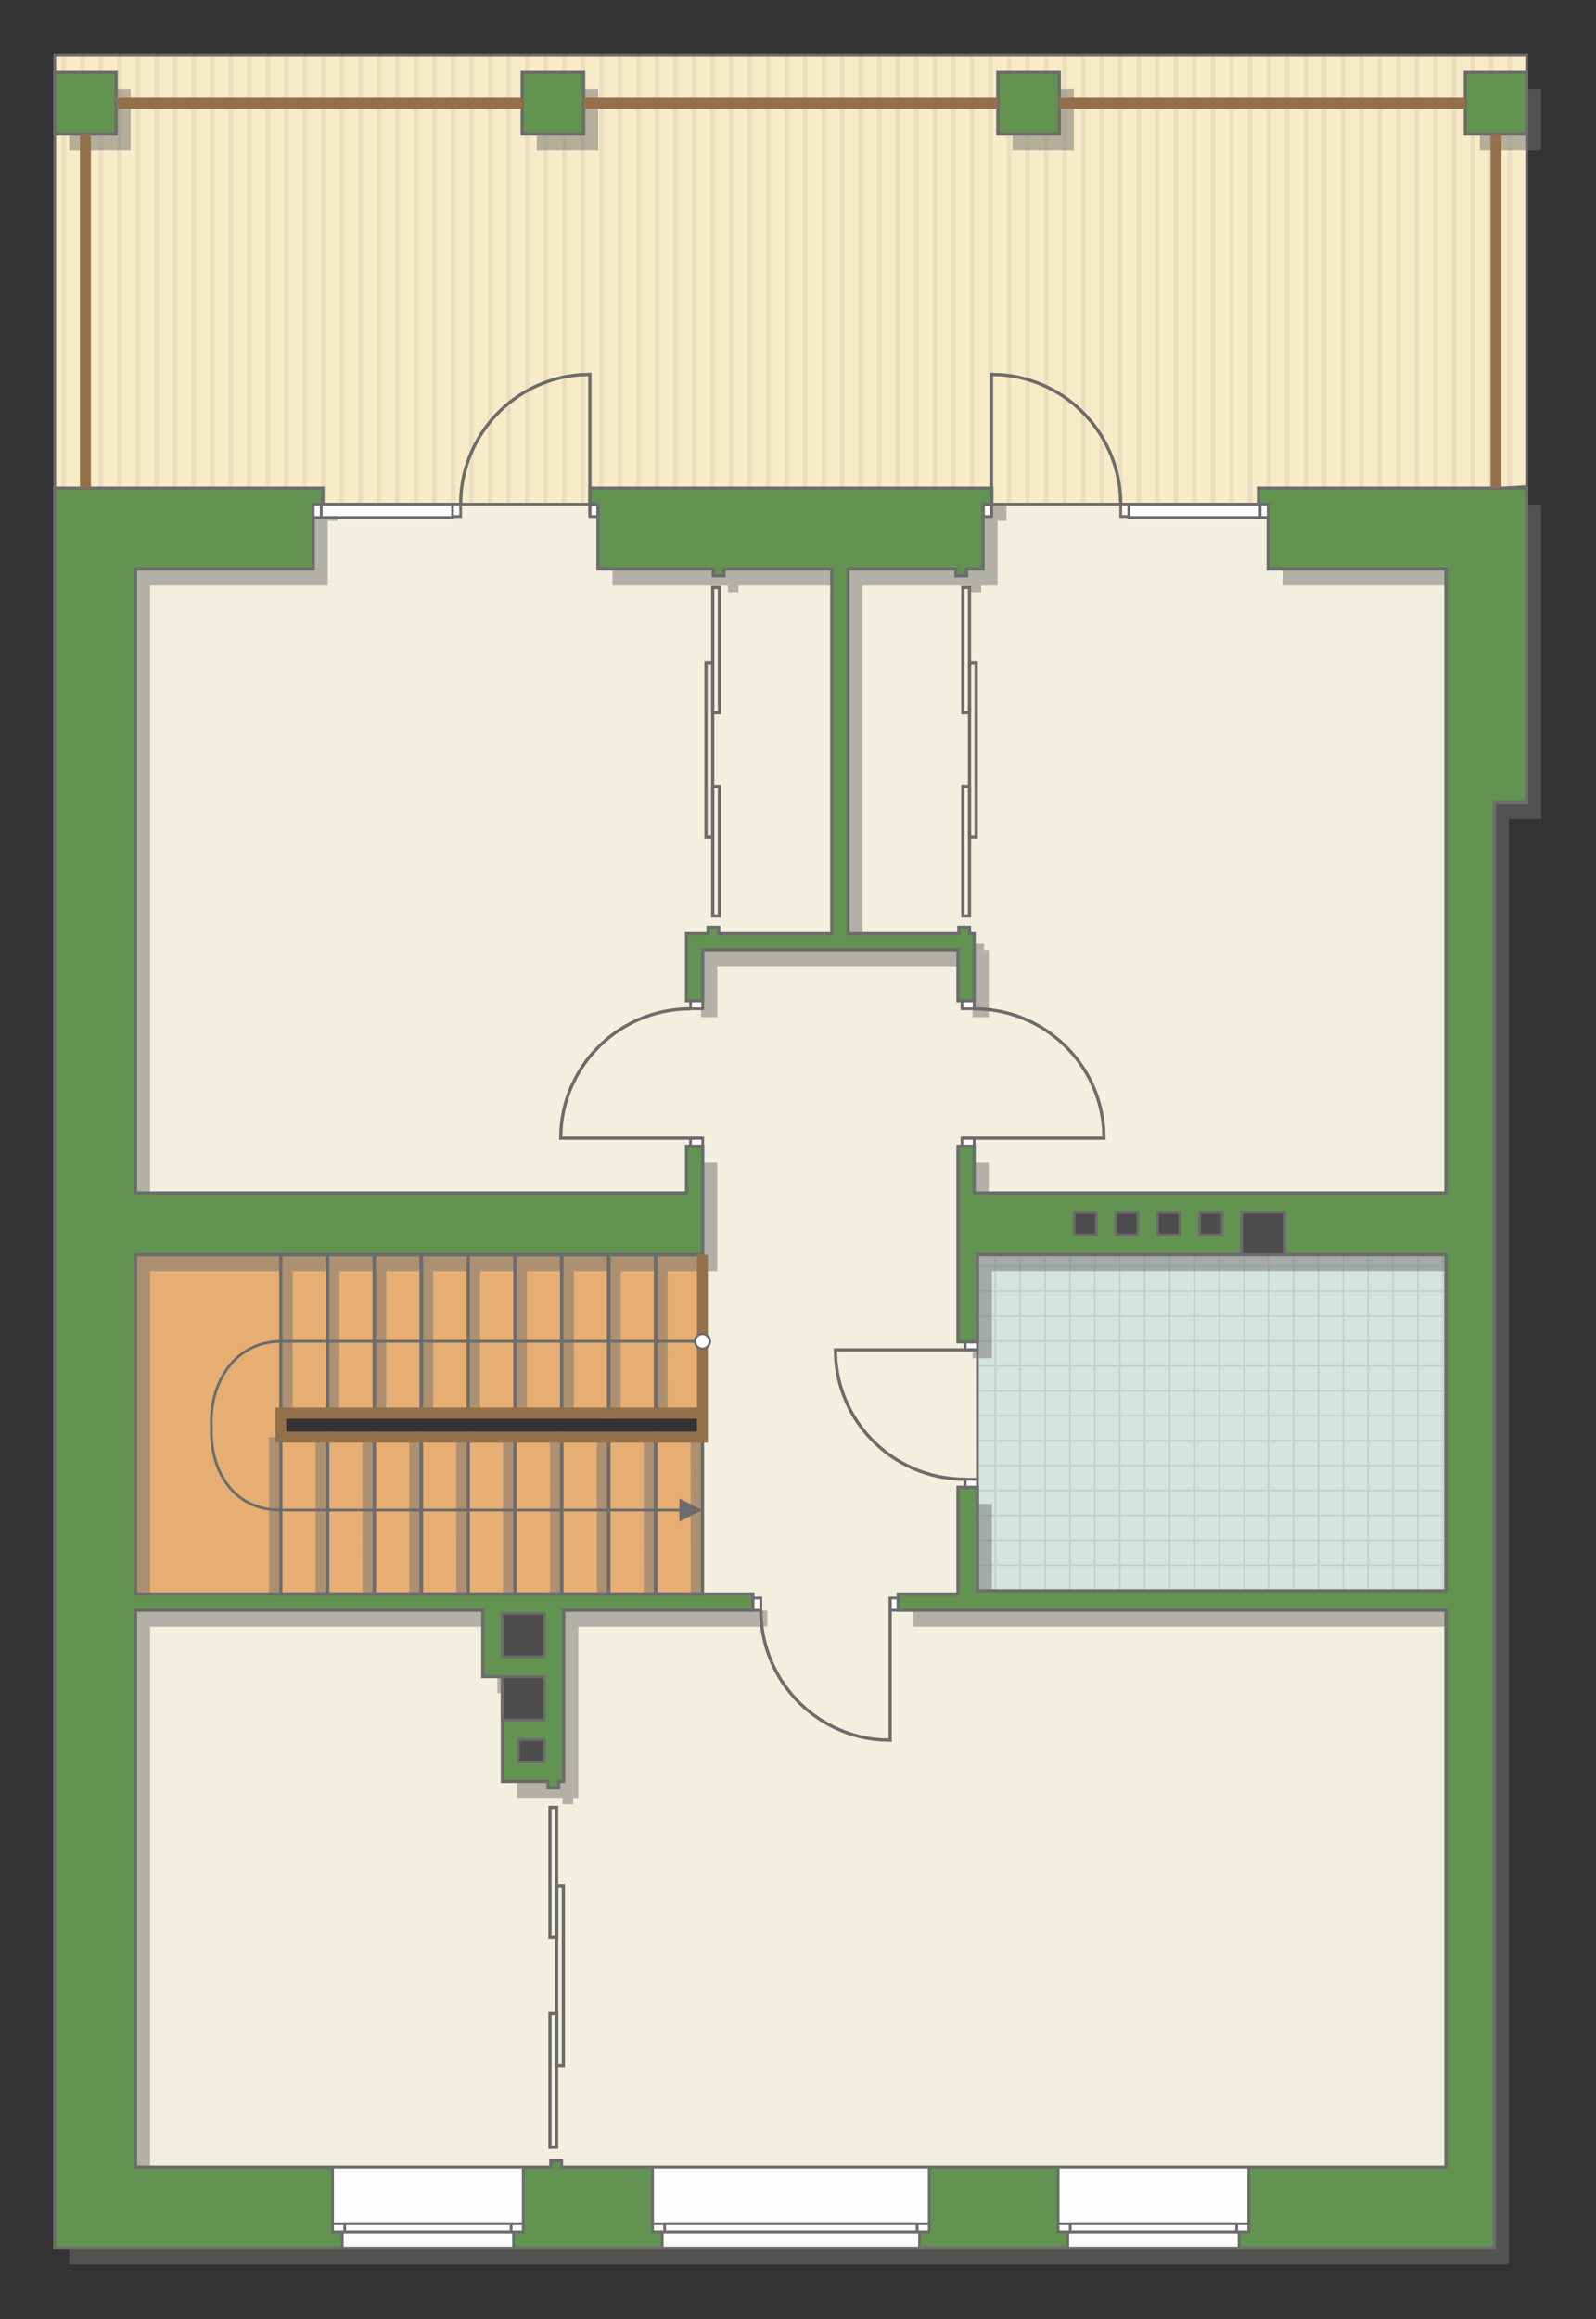 <?xml version="1.0" encoding="UTF-8"?>
<!DOCTYPE svg PUBLIC "-//W3C//DTD SVG 1.1//EN" "http://www.w3.org/Graphics/SVG/1.1/DTD/svg11.dtd">
<!-- Creator: CorelDRAW -->
<svg xmlns="http://www.w3.org/2000/svg" xml:space="preserve" width="98.73mm" height="143.372mm" version="1.1" style="shape-rendering:geometricPrecision; text-rendering:geometricPrecision; image-rendering:optimizeQuality; fill-rule:evenodd; clip-rule:evenodd"
viewBox="0 0 18140.6 26343.01"
 xmlns:xlink="http://www.w3.org/1999/xlink"
 xmlns:xodm="http://www.corel.com/coreldraw/odm/2003">
 <rect x="0" y="0" width="18140.6" height="26343.01" fill="#333333" stroke="none"/>
 <defs>
  <style type="text/css">
   <![CDATA[
    .str4 {stroke:#94704A;stroke-width:124.37;stroke-miterlimit:22.926}
    .str0 {stroke:#6C6C6C;stroke-width:31.03;stroke-miterlimit:22.926}
    .str2 {stroke:#6C6C6C;stroke-width:31.11;stroke-miterlimit:22.926}
    .str3 {stroke:#6C6C6C;stroke-width:36.75;stroke-miterlimit:22.926}
    .str1 {stroke:#BDD2C8;stroke-width:18.37;stroke-miterlimit:22.926}
    .fil3 {fill:none}
    .fil8 {fill:#FEFEFE}
    .fil4 {fill:#D6E4DE}
    .fil10 {fill:#4D4D4D}
    .fil9 {fill:#629351}
    .fil6 {fill:#E6AE73}
    .fil2 {fill:#EADEBC}
    .fil5 {fill:#F2EFDE}
    .fil1 {fill:#F8EBC7}
    .fil12 {fill:white}
    .fil0 {fill:white}
    .fil11 {fill:#6C6C6C;fill-rule:nonzero}
    .fil7 {fill:#727271;fill-opacity:0.502}
   ]]>
  </style>
    <clipPath id="id0">
     <path d="M622.25 622.25l16730.58 0 0 4902.38 -2938.54 203.45 -10854.6 0 -2937.44 -183.67 0 -4922.17z"/>
    </clipPath>
    <clipPath id="id1">
     <path d="M16434.52 18069.71l-5325.15 0 0 -3820.29 5325.15 0 0 3820.29z"/>
    </clipPath>
 </defs>
 <g id="пол">
  <g id="_1541216379712">
   <polygon class="fil0" points="622.25,622.25 17352.83,622.25 17352.83,5524.64 14414.29,5728.09 3559.69,5728.09 622.25,5544.42 "/>
   <g style="clip-path:url(#id0)">
    <g>
     <g>
      <rect class="fil1" transform="matrix(4.67283E-13 7.762 50.716 -4.65695E-11 -1828.71 -3335.05)" width="1715.02" height="423.7"/>
      <rect class="fil2" transform="matrix(4.67283E-13 7.762 0.124 -1.14149E-13 -1828.71 -3335.05)" width="1715.02" height="423.7"/>
      <rect class="fil2" transform="matrix(4.67283E-13 7.762 0.124 -1.14149E-13 10811.6 -3335.05)" width="1715.02" height="423.7"/>
      <rect class="fil2" transform="matrix(4.67283E-13 7.762 0.124 -1.14149E-13 1331.37 -3335.05)" width="1715.02" height="423.7"/>
      <rect class="fil2" transform="matrix(4.67283E-13 7.762 0.124 -1.14149E-13 13971.7 -3335.05)" width="1715.02" height="423.7"/>
      <rect class="fil2" transform="matrix(4.67283E-13 7.762 0.124 -1.14149E-13 4491.46 -3335.05)" width="1715.02" height="423.7"/>
      <rect class="fil2" transform="matrix(4.67283E-13 7.762 0.124 -1.14149E-13 17131.8 -3335.05)" width="1715.02" height="423.7"/>
      <rect class="fil2" transform="matrix(4.67283E-13 7.762 0.124 -1.14149E-13 7651.54 -3335.05)" width="1715.02" height="423.7"/>
      <rect class="fil2" transform="matrix(4.67283E-13 7.762 0.124 -1.14149E-13 -1196.7 -3335.05)" width="1715.02" height="423.7"/>
      <rect class="fil2" transform="matrix(4.67283E-13 7.762 0.124 -1.14149E-13 11443.6 -3335.05)" width="1715.02" height="423.7"/>
      <rect class="fil2" transform="matrix(4.67283E-13 7.762 0.124 -1.14149E-13 1963.39 -3335.05)" width="1715.02" height="423.7"/>
      <rect class="fil2" transform="matrix(4.67283E-13 7.762 0.124 -1.14149E-13 14603.7 -3335.05)" width="1715.02" height="423.7"/>
      <rect class="fil2" transform="matrix(4.67283E-13 7.762 0.124 -1.14149E-13 5123.47 -3335.05)" width="1715.02" height="423.7"/>
      <rect class="fil2" transform="matrix(4.67283E-13 7.762 0.124 -1.14149E-13 17763.8 -3335.05)" width="1715.02" height="423.7"/>
      <rect class="fil2" transform="matrix(4.67283E-13 7.762 0.124 -1.14149E-13 8283.56 -3335.05)" width="1715.02" height="423.7"/>
      <rect class="fil2" transform="matrix(4.67283E-13 7.762 0.124 -1.14149E-13 -564.679 -3335.05)" width="1715.02" height="423.7"/>
      <rect class="fil2" transform="matrix(4.67283E-13 7.762 0.124 -1.14149E-13 12075.7 -3335.05)" width="1715.02" height="423.7"/>
      <rect class="fil2" transform="matrix(4.67283E-13 7.762 0.124 -1.14149E-13 2595.41 -3335.05)" width="1715.02" height="423.7"/>
      <rect class="fil2" transform="matrix(4.67283E-13 7.762 0.124 -1.14149E-13 15235.7 -3335.05)" width="1715.02" height="423.7"/>
      <rect class="fil2" transform="matrix(4.67283E-13 7.762 0.124 -1.14149E-13 5755.49 -3335.05)" width="1715.02" height="423.7"/>
      <rect class="fil2" transform="matrix(4.67283E-13 7.762 0.124 -1.14149E-13 18395.8 -3335.05)" width="1715.02" height="423.7"/>
      <rect class="fil2" transform="matrix(4.67283E-13 7.762 0.124 -1.14149E-13 8915.58 -3335.05)" width="1715.02" height="423.7"/>
      <rect class="fil2" transform="matrix(4.67283E-13 7.762 0.124 -1.14149E-13 67.338 -3335.05)" width="1715.02" height="423.7"/>
      <rect class="fil2" transform="matrix(4.67283E-13 7.762 0.124 -1.14149E-13 12707.7 -3335.05)" width="1715.02" height="423.7"/>
      <rect class="fil2" transform="matrix(4.67283E-13 7.762 0.124 -1.14149E-13 3227.42 -3335.05)" width="1715.02" height="423.7"/>
      <rect class="fil2" transform="matrix(4.67283E-13 7.762 0.124 -1.14149E-13 15867.8 -3335.05)" width="1715.02" height="423.7"/>
      <rect class="fil2" transform="matrix(4.67283E-13 7.762 0.124 -1.14149E-13 6387.51 -3335.05)" width="1715.02" height="423.7"/>
      <rect class="fil2" transform="matrix(4.67283E-13 7.762 0.124 -1.14149E-13 19027.8 -3335.05)" width="1715.02" height="423.7"/>
      <rect class="fil2" transform="matrix(4.67283E-13 7.762 0.124 -1.14149E-13 9547.59 -3335.05)" width="1715.02" height="423.7"/>
      <rect class="fil2" transform="matrix(4.67283E-13 7.762 0.124 -1.14149E-13 699.355 -3335.05)" width="1715.02" height="423.7"/>
      <rect class="fil2" transform="matrix(4.67283E-13 7.762 0.124 -1.14149E-13 13339.7 -3335.05)" width="1715.02" height="423.7"/>
      <rect class="fil2" transform="matrix(4.67283E-13 7.762 0.124 -1.14149E-13 3859.44 -3335.05)" width="1715.02" height="423.7"/>
      <rect class="fil2" transform="matrix(4.67283E-13 7.762 0.124 -1.14149E-13 16499.8 -3335.05)" width="1715.02" height="423.7"/>
      <rect class="fil2" transform="matrix(4.67283E-13 7.762 0.124 -1.14149E-13 7019.53 -3335.05)" width="1715.02" height="423.7"/>
      <rect class="fil2" transform="matrix(4.67283E-13 7.762 0.124 -1.14149E-13 10179.6 -3335.05)" width="1715.02" height="423.7"/>
      <rect class="fil2" transform="matrix(4.67283E-13 7.762 0.124 -1.14149E-13 -1618.04 -3335.05)" width="1715.02" height="423.7"/>
      <rect class="fil2" transform="matrix(4.67283E-13 7.762 0.124 -1.14149E-13 11022.3 -3335.05)" width="1715.02" height="423.7"/>
      <rect class="fil2" transform="matrix(4.67283E-13 7.762 0.124 -1.14149E-13 1542.04 -3335.05)" width="1715.02" height="423.7"/>
      <rect class="fil2" transform="matrix(4.67283E-13 7.762 0.124 -1.14149E-13 14182.4 -3335.05)" width="1715.02" height="423.7"/>
      <rect class="fil2" transform="matrix(4.67283E-13 7.762 0.124 -1.14149E-13 4702.13 -3335.05)" width="1715.02" height="423.7"/>
      <rect class="fil2" transform="matrix(4.67283E-13 7.762 0.124 -1.14149E-13 17342.5 -3335.05)" width="1715.02" height="423.7"/>
      <rect class="fil2" transform="matrix(4.67283E-13 7.762 0.124 -1.14149E-13 7862.21 -3335.05)" width="1715.02" height="423.7"/>
      <rect class="fil2" transform="matrix(4.67283E-13 7.762 0.124 -1.14149E-13 -986.024 -3335.05)" width="1715.02" height="423.7"/>
      <rect class="fil2" transform="matrix(4.67283E-13 7.762 0.124 -1.14149E-13 11654.3 -3335.05)" width="1715.02" height="423.7"/>
      <rect class="fil2" transform="matrix(4.67283E-13 7.762 0.124 -1.14149E-13 2174.06 -3335.05)" width="1715.02" height="423.7"/>
      <rect class="fil2" transform="matrix(4.67283E-13 7.762 0.124 -1.14149E-13 14814.4 -3335.05)" width="1715.02" height="423.7"/>
      <rect class="fil2" transform="matrix(4.67283E-13 7.762 0.124 -1.14149E-13 5334.15 -3335.05)" width="1715.02" height="423.7"/>
      <rect class="fil2" transform="matrix(4.67283E-13 7.762 0.124 -1.14149E-13 17974.5 -3335.05)" width="1715.02" height="423.7"/>
      <rect class="fil2" transform="matrix(4.67283E-13 7.762 0.124 -1.14149E-13 8494.23 -3335.05)" width="1715.02" height="423.7"/>
      <rect class="fil2" transform="matrix(4.67283E-13 7.762 0.124 -1.14149E-13 -354.007 -3335.05)" width="1715.02" height="423.7"/>
      <rect class="fil2" transform="matrix(4.67283E-13 7.762 0.124 -1.14149E-13 12286.3 -3335.05)" width="1715.02" height="423.7"/>
      <rect class="fil2" transform="matrix(4.67283E-13 7.762 0.124 -1.14149E-13 2806.08 -3335.05)" width="1715.02" height="423.7"/>
      <rect class="fil2" transform="matrix(4.67283E-13 7.762 0.124 -1.14149E-13 15446.4 -3335.05)" width="1715.02" height="423.7"/>
      <rect class="fil2" transform="matrix(4.67283E-13 7.762 0.124 -1.14149E-13 5966.16 -3335.05)" width="1715.02" height="423.7"/>
      <rect class="fil2" transform="matrix(4.67283E-13 7.762 0.124 -1.14149E-13 18606.5 -3335.05)" width="1715.02" height="423.7"/>
      <rect class="fil2" transform="matrix(4.67283E-13 7.762 0.124 -1.14149E-13 9126.25 -3335.05)" width="1715.02" height="423.7"/>
      <rect class="fil2" transform="matrix(4.67283E-13 7.762 0.124 -1.14149E-13 278.01 -3335.05)" width="1715.02" height="423.7"/>
      <rect class="fil2" transform="matrix(4.67283E-13 7.762 0.124 -1.14149E-13 12918.4 -3335.05)" width="1715.02" height="423.7"/>
      <rect class="fil2" transform="matrix(4.67283E-13 7.762 0.124 -1.14149E-13 3438.1 -3335.05)" width="1715.02" height="423.7"/>
      <rect class="fil2" transform="matrix(4.67283E-13 7.762 0.124 -1.14149E-13 16078.4 -3335.05)" width="1715.02" height="423.7"/>
      <rect class="fil2" transform="matrix(4.67283E-13 7.762 0.124 -1.14149E-13 6598.18 -3335.05)" width="1715.02" height="423.7"/>
      <rect class="fil2" transform="matrix(4.67283E-13 7.762 0.124 -1.14149E-13 19238.5 -3335.05)" width="1715.02" height="423.7"/>
      <rect class="fil2" transform="matrix(4.67283E-13 7.762 0.124 -1.14149E-13 9758.27 -3335.05)" width="1715.02" height="423.7"/>
      <rect class="fil2" transform="matrix(4.67283E-13 7.762 0.124 -1.14149E-13 910.027 -3335.05)" width="1715.02" height="423.7"/>
      <rect class="fil2" transform="matrix(4.67283E-13 7.762 0.124 -1.14149E-13 13550.4 -3335.05)" width="1715.02" height="423.7"/>
      <rect class="fil2" transform="matrix(4.67283E-13 7.762 0.124 -1.14149E-13 4070.11 -3335.05)" width="1715.02" height="423.7"/>
      <rect class="fil2" transform="matrix(4.67283E-13 7.762 0.124 -1.14149E-13 16710.5 -3335.05)" width="1715.02" height="423.7"/>
      <rect class="fil2" transform="matrix(4.67283E-13 7.762 0.124 -1.14149E-13 7230.2 -3335.05)" width="1715.02" height="423.7"/>
      <rect class="fil2" transform="matrix(4.67283E-13 7.762 0.124 -1.14149E-13 10390.3 -3335.05)" width="1715.02" height="423.7"/>
      <rect class="fil2" transform="matrix(4.67283E-13 7.762 0.124 -1.14149E-13 -1407.37 -3335.05)" width="1715.02" height="423.7"/>
      <rect class="fil2" transform="matrix(4.67283E-13 7.762 0.124 -1.14149E-13 11233 -3335.05)" width="1715.02" height="423.7"/>
      <rect class="fil2" transform="matrix(4.67283E-13 7.762 0.124 -1.14149E-13 1752.72 -3335.05)" width="1715.02" height="423.7"/>
      <rect class="fil2" transform="matrix(4.67283E-13 7.762 0.124 -1.14149E-13 14393.1 -3335.05)" width="1715.02" height="423.7"/>
      <rect class="fil2" transform="matrix(4.67283E-13 7.762 0.124 -1.14149E-13 4912.8 -3335.05)" width="1715.02" height="423.7"/>
      <rect class="fil2" transform="matrix(4.67283E-13 7.762 0.124 -1.14149E-13 17553.1 -3335.05)" width="1715.02" height="423.7"/>
      <rect class="fil2" transform="matrix(4.67283E-13 7.762 0.124 -1.14149E-13 8072.89 -3335.05)" width="1715.02" height="423.7"/>
      <rect class="fil2" transform="matrix(4.67283E-13 7.762 0.124 -1.14149E-13 -775.351 -3335.05)" width="1715.02" height="423.7"/>
      <rect class="fil2" transform="matrix(4.67283E-13 7.762 0.124 -1.14149E-13 11865 -3335.05)" width="1715.02" height="423.7"/>
      <rect class="fil2" transform="matrix(4.67283E-13 7.762 0.124 -1.14149E-13 2384.73 -3335.05)" width="1715.02" height="423.7"/>
      <rect class="fil2" transform="matrix(4.67283E-13 7.762 0.124 -1.14149E-13 15025.1 -3335.05)" width="1715.02" height="423.7"/>
      <rect class="fil2" transform="matrix(4.67283E-13 7.762 0.124 -1.14149E-13 5544.82 -3335.05)" width="1715.02" height="423.7"/>
      <rect class="fil2" transform="matrix(4.67283E-13 7.762 0.124 -1.14149E-13 18185.2 -3335.05)" width="1715.02" height="423.7"/>
      <rect class="fil2" transform="matrix(4.67283E-13 7.762 0.124 -1.14149E-13 8704.9 -3335.05)" width="1715.02" height="423.7"/>
      <rect class="fil2" transform="matrix(4.67283E-13 7.762 0.124 -1.14149E-13 -143.334 -3335.05)" width="1715.02" height="423.7"/>
      <rect class="fil2" transform="matrix(4.67283E-13 7.762 0.124 -1.14149E-13 12497 -3335.05)" width="1715.02" height="423.7"/>
      <rect class="fil2" transform="matrix(4.67283E-13 7.762 0.124 -1.14149E-13 3016.75 -3335.05)" width="1715.02" height="423.7"/>
      <rect class="fil2" transform="matrix(4.67283E-13 7.762 0.124 -1.14149E-13 15657.1 -3335.05)" width="1715.02" height="423.7"/>
      <rect class="fil2" transform="matrix(4.67283E-13 7.762 0.124 -1.14149E-13 6176.84 -3335.05)" width="1715.02" height="423.7"/>
      <rect class="fil2" transform="matrix(4.67283E-13 7.762 0.124 -1.14149E-13 18817.2 -3335.05)" width="1715.02" height="423.7"/>
      <rect class="fil2" transform="matrix(4.67283E-13 7.762 0.124 -1.14149E-13 9336.92 -3335.05)" width="1715.02" height="423.7"/>
      <rect class="fil2" transform="matrix(4.67283E-13 7.762 0.124 -1.14149E-13 488.683 -3335.05)" width="1715.02" height="423.7"/>
      <rect class="fil2" transform="matrix(4.67283E-13 7.762 0.124 -1.14149E-13 13129 -3335.05)" width="1715.02" height="423.7"/>
      <rect class="fil2" transform="matrix(4.67283E-13 7.762 0.124 -1.14149E-13 3648.77 -3335.05)" width="1715.02" height="423.7"/>
      <rect class="fil2" transform="matrix(4.67283E-13 7.762 0.124 -1.14149E-13 16289.1 -3335.05)" width="1715.02" height="423.7"/>
      <rect class="fil2" transform="matrix(4.67283E-13 7.762 0.124 -1.14149E-13 6808.85 -3335.05)" width="1715.02" height="423.7"/>
      <rect class="fil2" transform="matrix(4.67283E-13 7.762 0.124 -1.14149E-13 19449.2 -3335.05)" width="1715.02" height="423.7"/>
      <rect class="fil2" transform="matrix(4.67283E-13 7.762 0.124 -1.14149E-13 9968.94 -3335.05)" width="1715.02" height="423.7"/>
      <rect class="fil2" transform="matrix(4.67283E-13 7.762 0.124 -1.14149E-13 1120.7 -3335.05)" width="1715.02" height="423.7"/>
      <rect class="fil2" transform="matrix(4.67283E-13 7.762 0.124 -1.14149E-13 13761 -3335.05)" width="1715.02" height="423.7"/>
      <rect class="fil2" transform="matrix(4.67283E-13 7.762 0.124 -1.14149E-13 4280.79 -3335.05)" width="1715.02" height="423.7"/>
      <rect class="fil2" transform="matrix(4.67283E-13 7.762 0.124 -1.14149E-13 16921.1 -3335.05)" width="1715.02" height="423.7"/>
      <rect class="fil2" transform="matrix(4.67283E-13 7.762 0.124 -1.14149E-13 7440.87 -3335.05)" width="1715.02" height="423.7"/>
      <rect class="fil2" transform="matrix(4.67283E-13 7.762 0.124 -1.14149E-13 10601 -3335.05)" width="1715.02" height="423.7"/>
     </g>
    </g>
   </g>
   <polygon class="fil3 str0" points="622.25,622.25 17352.83,622.25 17352.83,5524.64 14414.29,5728.09 3559.69,5728.09 622.25,5544.42 "/>
   <polygon class="fil4" points="16434.52,18069.71 11109.37,18069.71 11109.37,14249.42 16434.52,14249.42 "/>
   <g style="clip-path:url(#id1)">
    <g>
     <path id="_1" class="fil3 str1" d="M16398.99 19469.16l0 -11364.7m-282.92 11364.7l0 -11364.7m-282.92 11364.7l0 -11364.7m-282.92 11364.7l0 -11364.7m-282.92 11364.7l0 -11364.7m-282.92 11364.7l0 -11364.7m-282.92 11364.7l0 -11364.7m-282.92 11364.7l0 -11364.7m4243.68 11364.84l0 -11364.7m-282.92 11364.7l0 -11364.7m-282.92 11364.7l0 -11364.7m-282.92 11364.7l0 -11364.7m-282.92 11364.7l0 -11364.7m-282.92 11364.7l0 -11364.7m-282.92 11364.7l0 -11364.7m-282.92 11364.7l0 -11364.7m4243.83 11364.55l0 -11364.7m-282.92 11364.7l0 -11364.7m-282.92 11364.7l0 -11364.7m-282.92 11364.7l0 -11364.7m-282.92 11364.7l0 -11364.7m-282.92 11364.7l0 -11364.7m-282.92 11364.7l0 -11364.7m-282.92 11364.7l0 -11364.7m4243.68 11364.84l0 -11364.7m-282.92 11364.7l0 -11364.7m-282.92 11364.7l0 -11364.7m-282.92 11364.7l0 -11364.7m-282.92 11364.7l0 -11364.7m-282.92 11364.7l0 -11364.7m-282.92 11364.7l0 -11364.7m-282.92 11364.7l0 -11364.7"/>
     <path class="fil3 str1" d="M25780.07 15798.03l-18585.1 0m18585.1 282.92l-18585.1 0m18585.1 282.92l-18585.1 0m18585.1 282.92l-18585.1 0m18585.1 282.92l-18585.1 0m18585.1 282.92l-18585.1 0m18585.1 282.92l-18585.1 0m18585.1 282.92l-18585.1 0m18585.34 -4243.68l-18585.1 0m18585.1 282.92l-18585.1 0m18585.1 282.92l-18585.1 0m18585.1 282.92l-18585.1 0m18585.1 282.92l-18585.1 0m18585.1 282.92l-18585.1 0m18585.1 282.92l-18585.1 0m18585.1 282.92l-18585.1 0m18584.86 -4243.83l-18585.1 0m18585.1 282.92l-18585.1 0m18585.1 282.92l-18585.1 0m18585.1 282.92l-18585.1 0m18585.1 282.92l-18585.1 0m18585.1 282.92l-18585.1 0m18585.1 282.92l-18585.1 0m18585.1 282.92l-18585.1 0m18585.34 -4243.68l-18585.1 0m18585.1 282.92l-18585.1 0m18585.1 282.92l-18585.1 0m18585.1 282.92l-18585.1 0m18585.1 282.92l-18585.1 0m18585.1 282.92l-18585.1 0m18585.1 282.92l-18585.1 0m18585.1 282.92l-18585.1 0"/>
     <path class="fil3 str1" d="M25169.27 19469.31l0 -11364.7m-282.92 11364.7l0 -11364.7m-282.92 11364.7l0 -11364.7m-282.92 11364.7l0 -11364.7m-282.92 11364.7l0 -11364.7m-282.92 11364.7l0 -11364.7m-282.92 11364.7l0 -11364.7m-282.92 11364.7l0 -11364.7m2263.23 11364.84l0 -11364.7"/>
     <path class="fil3 str1" d="M7352.25 19589.69l0 -11364.7m-282.92 11364.7l0 -11364.7m-282.92 11364.7l0 -11364.7m-282.92 11364.7l0 -11364.7m-282.92 11364.7l0 -11364.7m-282.92 11364.7l0 -11364.7m-282.92 11364.7l0 -11364.7m-282.92 11364.7l0 -11364.7m4243.68 11364.84l0 -11364.7m-282.92 11364.7l0 -11364.7m-282.92 11364.7l0 -11364.7m-282.92 11364.7l0 -11364.7m-282.92 11364.7l0 -11364.7m-282.92 11364.7l0 -11364.7m-282.92 11364.7l0 -11364.7m-282.92 11364.7l0 -11364.7m4243.83 11364.55l0 -11364.7m-282.92 11364.7l0 -11364.7m-282.92 11364.7l0 -11364.7m-282.92 11364.7l0 -11364.7m-282.92 11364.7l0 -11364.7m-282.92 11364.7l0 -11364.7m-282.92 11364.7l0 -11364.7m-282.92 11364.7l0 -11364.7m4243.68 11364.84l0 -11364.7m-282.92 11364.7l0 -11364.7m-282.92 11364.7l0 -11364.7m-282.92 11364.7l0 -11364.7m-282.92 11364.7l0 -11364.7m-282.92 11364.7l0 -11364.7m-282.92 11364.7l0 -11364.7m-282.92 11364.7l0 -11364.7"/>
    </g>
   </g>
   <polygon class="fil3" points="16434.52,18069.71 11109.37,18069.71 11109.37,14249.42 16434.52,14249.42 "/>
   <polygon class="fil5 str2" points="1173.1,6095.39 1173.1,13880.66 7987.28,13880.66 7987.28,18204.59 1173.1,18204.59 1173.1,25009.93 16711.79,25009.93 16711.79,18245.09 11109.37,18245.09 11109.37,14019.05 16711.79,14019.05 16711.79,6095.39 14414.29,5728.09 1389.18,5728.09 "/>
   <polygon class="fil6 str2" points="7987.28,14249.42 7986.91,16049.68 3192.03,16049.68 3192.03,16324.13 7983.6,16324.13 7983.6,18106.46 1540.4,18106.46 1540.4,14249.42 "/>
  </g>
 </g>
 <g id="тень">
  <g id="_1541216389552">
   <path class="fil7" d="M6872.11 5731.97l0 183.65 90.03 0 0 734.61 1310.98 0 0 76.99 120.9 0 0 -76.99 1226.28 0 0 4141.52 -1285.26 0 0 -72.58 -120.9 0 0 72.58 -245.48 0 0 762.15 183.74 0 0 -578.41 2902.16 0 0 578.41 183.56 0 0 -762.15 -52.92 0 0 -72.58 -120.9 0 0 72.58 -1260.27 0 0 -4141.52 1227.38 0 0 76.99 120.9 0 0 -76.99 186.68 0 0 -734.61 100.32 0 0 -183.65 -4567.21 0zm-3036.68 0l-3047.68 0 0 19988.79 16363.31 0 0 -16418.04 367.29 0 0 -3570.75 -3048.8 0 0 183.65 110.24 0 0 734.61 2020.23 0 0 7088.9 -5361.9 0 0 -532.29 -183.56 0 0 2221.41 220.3 0 0 -991.27 5325.15 0 0 3820.29 -5325.15 0 0 -1176.12 -220.3 0 0 1212.86 -679.65 0 0 183.74 6225.11 0 0 6324.69 -10052.21 0 0 -72.58 -120.9 0 0 72.58 -4721.02 0 0 -6324.69 3947.66 0 0 753.33 222.69 0 0 1190.45 517.78 0 0 72.76 120.9 0 0 -72.76 57.88 0 0 -1943.78 2149.2 0 0 -183.74 -7016.1 0 0 -3857.04 6446.88 0 0 -1230.13 -184.11 0 0 532.29 -6262.77 0 0 -7088.9 2019.29 0 0 -734.61 110.24 0 0 -183.65z"/>
   <polygon class="fil7" points="1485.59,1011.83 1485.59,1709.71 787.75,1709.71 787.75,1011.83 "/>
   <polygon class="fil7" points="6798.79,1011.83 6798.79,1709.71 6100.95,1709.71 6100.95,1011.83 "/>
   <polygon class="fil7" points="12205.32,1011.83 12205.32,1709.71 11507.48,1709.71 11507.48,1011.83 "/>
   <polygon class="fil7" points="17518.35,1011.83 17518.35,1709.71 16820.5,1709.71 16820.5,1011.83 "/>
  </g>
  <g id="_1541216390272">
   <polygon class="fil7" points="7454.65,16049.68 7453.57,14436.97 7588.18,14436.97 7588.03,16049.68 "/>
   <polygon class="fil7" points="6922.1,16049.68 6921.02,14436.97 7055.63,14436.97 7055.48,16049.68 "/>
   <polygon class="fil7" points="6388.8,16049.68 6387.71,14436.97 6522.32,14436.97 6522.18,16049.68 "/>
   <polygon class="fil7" points="5856.25,16049.68 5855.16,14436.97 5989.77,14436.97 5989.63,16049.68 "/>
   <polygon class="fil7" points="5322.8,16049.68 5321.71,14436.97 5456.32,14436.97 5456.17,16049.68 "/>
   <polygon class="fil7" points="4790.25,16049.68 4789.16,14436.97 4923.77,14436.97 4923.62,16049.68 "/>
   <polygon class="fil7" points="4256.95,16049.68 4255.86,14436.97 4390.47,14436.97 4390.32,16049.68 "/>
   <polygon class="fil7" points="3724.4,16049.68 3723.31,14436.97 3857.92,14436.97 3857.77,16049.68 "/>
   <polygon class="fil7" points="3193.11,16049.68 3192.03,14436.97 3326.64,14436.97 3326.49,16049.68 "/>
   <polygon class="fil7" points="7850.08,18106.28 7848.99,16324.13 7983.6,16324.13 7983.45,18106.28 "/>
   <polygon class="fil7" points="7317.53,18106.28 7316.44,16324.13 7451.05,16324.13 7450.9,18106.28 "/>
   <polygon class="fil7" points="6784.22,18106.28 6783.14,16324.13 6917.75,16324.13 6917.6,18106.28 "/>
   <polygon class="fil7" points="6251.67,18106.28 6250.59,16324.13 6385.2,16324.13 6385.05,18106.28 "/>
   <polygon class="fil7" points="5718.22,18106.28 5717.14,16324.13 5851.75,16324.13 5851.6,18106.28 "/>
   <polygon class="fil7" points="5185.67,18106.28 5184.59,16324.13 5319.2,16324.13 5319.05,18106.28 "/>
   <polygon class="fil7" points="4652.37,18106.28 4651.29,16324.13 4785.89,16324.13 4785.75,18106.28 "/>
   <polygon class="fil7" points="4119.82,18106.28 4118.74,16324.13 4253.34,16324.13 4253.2,18106.28 "/>
   <polygon class="fil7" points="3588.54,18106.28 3587.45,16324.13 3722.06,16324.13 3721.91,18106.28 "/>
   <polygon class="fil7" points="3058.51,18106.28 3057.42,16324.13 3192.03,16324.13 3191.88,18106.28 "/>
  </g>
 </g>
 <g id="двери">
  <g id="_1541216394640">
   <g>
    <polygon class="fil8 str0" points="6704.78,5728.07 6704.78,5866.46 6796.64,5866.46 6796.64,5728.07 "/>
    <polyline class="fil3 str3" points="6704.78,5866.46 6704.78,4252.63 6591.7,4256.93 6524.6,4263.6 6464.43,4272.27 6425.36,4279.27 6371.95,4290.62 6320.93,4303.49 6288.27,4312.75 6241.84,4327.35 6190.01,4345.73 6134.52,4367.89 6073.39,4395.45 6020.75,4421.96 5964.31,4453.45 5928.18,4475.36 5885.61,4503.06 5825.34,4546.04 5781.01,4580.71 5739.48,4615.77 5687.83,4663.21 5636.4,4715.28 5576.14,4783.43 5528.26,4844.23 5496.17,4888.97 5454.48,4952.86 5429.48,4995.01 5393.12,5062.7 5361.27,5130.09 5332.81,5199.18 5307.55,5270.73 5284.64,5348.63 5268.63,5415.51 5256.19,5480.47 5245.37,5556.92 5238.54,5633.89 5235.6,5728.07 "/>
    <polygon class="fil8 str0" points="5235.6,5866.46 5143.73,5866.46 5143.73,5728.07 5235.6,5728.07 "/>
   </g>
   <g>
    <polygon class="fil8 str0" points="11269.21,5728.07 11269.21,5866.46 11177.34,5866.46 11177.34,5728.07 "/>
    <polyline class="fil3 str3" points="11269.21,5866.46 11269.21,4252.63 11382.28,4256.93 11449.38,4263.6 11509.56,4272.27 11548.62,4279.27 11602.03,4290.62 11653.06,4303.49 11685.71,4312.75 11732.14,4327.35 11783.97,4345.73 11839.46,4367.89 11900.59,4395.45 11953.23,4421.96 12009.68,4453.45 12045.8,4475.36 12088.37,4503.06 12148.64,4546.04 12192.98,4580.71 12234.5,4615.77 12286.15,4663.21 12337.58,4715.28 12397.85,4783.43 12445.73,4844.23 12477.81,4888.97 12519.5,4952.86 12544.51,4995.01 12580.87,5062.7 12612.71,5130.09 12641.17,5199.18 12666.44,5270.73 12689.35,5348.63 12705.35,5415.51 12717.79,5480.47 12728.61,5556.92 12735.45,5633.89 12738.39,5728.07 "/>
    <polygon class="fil8 str0" points="12738.39,5866.46 12830.26,5866.46 12830.26,5728.07 12738.39,5728.07 "/>
   </g>
   <g>
    <polygon class="fil8 str0" points="7848.88,12927.42 7987.28,12927.42 7987.28,13019.29 7848.88,13019.29 "/>
    <polyline class="fil3 str3" points="7987.28,12927.42 6373.44,12927.42 6377.74,12814.35 6384.41,12747.24 6393.08,12687.07 6400.08,12648.01 6411.44,12594.59 6424.3,12543.57 6433.56,12510.92 6448.16,12464.49 6466.54,12412.65 6488.7,12357.17 6516.26,12296.04 6542.77,12243.39 6574.27,12186.95 6596.17,12150.83 6623.87,12108.25 6666.85,12047.99 6701.52,12003.65 6736.58,11962.13 6784.02,11910.48 6836.09,11859.05 6904.24,11798.78 6965.04,11750.9 7009.78,11718.82 7073.67,11677.13 7115.82,11652.12 7183.51,11615.76 7250.9,11583.92 7319.99,11555.46 7391.54,11530.19 7469.44,11507.28 7536.32,11491.28 7601.28,11478.84 7677.73,11468.01 7754.7,11461.18 7848.88,11458.24 "/>
    <polygon class="fil8 str0" points="7987.28,11458.24 7987.28,11366.37 7848.88,11366.37 7848.88,11458.24 "/>
   </g>
   <g>
    <polygon class="fil8 str0" points="11072.63,12927.42 10934.23,12927.42 10934.23,13019.29 11072.63,13019.29 "/>
    <polyline class="fil3 str3" points="10934.23,12927.42 12548.07,12927.42 12543.77,12814.35 12537.1,12747.24 12528.43,12687.07 12521.43,12648.01 12510.07,12594.59 12497.21,12543.57 12487.95,12510.92 12473.34,12464.49 12454.97,12412.65 12432.81,12357.17 12405.25,12296.04 12378.74,12243.39 12347.24,12186.95 12325.34,12150.83 12297.63,12108.25 12254.66,12047.99 12219.99,12003.65 12184.93,11962.13 12137.49,11910.48 12085.41,11859.05 12017.27,11798.78 11956.47,11750.9 11911.73,11718.82 11847.84,11677.13 11805.69,11652.12 11738,11615.76 11670.6,11583.92 11601.52,11555.46 11529.97,11530.19 11452.07,11507.28 11385.18,11491.28 11320.23,11478.84 11243.78,11468.01 11166.81,11461.18 11072.63,11458.24 "/>
    <polygon class="fil8 str0" points="10934.23,11458.24 10934.23,11366.37 11072.63,11366.37 11072.63,11458.24 "/>
   </g>
   <g>
    <polygon class="fil8 str0" points="10970.98,15332.55 11109.37,15332.55 11109.37,15240.68 10970.98,15240.68 "/>
    <polyline class="fil3 str3" points="11109.37,15332.55 9495.54,15332.55 9499.84,15445.62 9506.51,15512.72 9515.18,15572.9 9522.18,15611.96 9533.53,15665.37 9546.4,15716.4 9555.66,15749.05 9570.26,15795.48 9588.64,15847.31 9610.8,15902.8 9638.36,15963.93 9664.87,16016.57 9696.36,16073.02 9718.26,16109.14 9745.97,16151.71 9788.95,16211.98 9823.62,16256.31 9858.68,16297.84 9906.12,16349.49 9958.19,16400.92 10026.34,16461.18 10087.14,16509.07 10131.88,16541.15 10195.77,16582.84 10237.92,16607.84 10305.61,16644.21 10373,16676.05 10442.09,16704.51 10513.64,16729.77 10591.54,16752.69 10658.42,16768.69 10723.37,16781.13 10799.83,16791.95 10876.8,16798.79 10970.98,16801.73 "/>
    <polygon class="fil8 str0" points="11109.37,16801.73 11109.37,16893.6 10970.98,16893.6 10970.98,16801.73 "/>
   </g>
   <g>
    <polygon class="fil8 str0" points="10117.55,18290.2 10117.55,18151.81 10209.42,18151.81 10209.42,18290.2 "/>
    <polyline class="fil3 str3" points="10117.55,18151.81 10117.55,19765.64 10004.48,19761.34 9937.37,19754.67 9877.2,19746 9838.14,19739 9784.72,19727.65 9733.7,19714.78 9701.05,19705.52 9654.62,19690.92 9602.78,19672.54 9547.3,19650.38 9486.17,19622.82 9433.52,19596.31 9377.08,19564.82 9340.96,19542.91 9298.38,19515.21 9238.12,19472.23 9193.78,19437.56 9152.26,19402.5 9100.61,19355.06 9049.18,19302.99 8988.91,19234.84 8941.03,19174.04 8908.95,19129.3 8867.26,19065.41 8842.25,19023.26 8805.89,18955.57 8774.05,18888.18 8745.59,18819.09 8720.32,18747.54 8697.41,18669.64 8681.41,18602.76 8668.97,18537.81 8658.14,18461.35 8651.31,18384.38 8648.37,18290.2 "/>
    <polygon class="fil8 str0" points="8648.37,18151.81 8556.5,18151.81 8556.5,18290.2 8648.37,18290.2 "/>
   </g>
  </g>
 </g>
 <g id="стена">
  <g id="_1541216401312">
   <path class="fil9 str3" d="M6706.61 5544.42l0 183.65 90.03 0 0 734.61 1310.98 0 0 76.99 120.9 0 0 -76.99 1226.28 0 0 4141.52 -1285.26 0 0 -72.58 -120.9 0 0 72.58 -245.48 0 0 762.15 183.74 0 0 -578.41 2902.16 0 0 578.41 183.56 0 0 -762.15 -52.92 0 0 -72.58 -120.9 0 0 72.58 -1260.27 0 0 -4141.52 1227.38 0 0 76.99 120.9 0 0 -76.99 186.68 0 0 -734.61 100.32 0 0 -183.65 -4567.21 0zm-3036.68 0l-3047.68 0 0 19988.79 16363.31 0 0 -16418.04 367.29 0 0 -3570.75 -3048.8 0 0 183.65 110.24 0 0 734.61 2020.23 0 0 7088.9 -5361.9 0 0 -532.29 -183.56 0 0 2221.41 220.3 0 0 -991.27 5325.15 0 0 3820.29 -5325.15 0 0 -1176.12 -220.3 0 0 1212.86 -679.65 0 0 183.74 6225.11 0 0 6324.69 -10052.21 0 0 -72.58 -120.9 0 0 72.58 -4721.02 0 0 -6324.69 3947.66 0 0 753.33 222.69 0 0 1190.45 517.78 0 0 72.76 120.9 0 0 -72.76 57.88 0 0 -1943.78 2149.2 0 0 -183.74 -7016.1 0 0 -3857.04 6446.88 0 0 -1230.13 -184.11 0 0 532.29 -6262.77 0 0 -7088.9 2019.29 0 0 -734.61 110.24 0 0 -183.65z"/>
   <polygon class="fil9 str3" points="1320.09,824.29 1320.09,1522.17 622.25,1522.17 622.25,824.29 "/>
   <polygon class="fil9 str3" points="6633.3,824.29 6633.3,1522.17 5935.46,1522.17 5935.46,824.29 "/>
   <polygon class="fil9 str3" points="12039.83,824.29 12039.83,1522.17 11341.99,1522.17 11341.99,824.29 "/>
   <polygon class="fil9 str3" points="17352.85,824.29 17352.85,1522.17 16655.01,1522.17 16655.01,824.29 "/>
  </g>
 </g>
 <g id="окно">
  <g id="_1541216401024">
   <g>
    <polygon class="fil8 str0" points="3780.36,24614.89 5947.4,24614.89 5947.4,25349.48 5837.16,25349.48 5837.16,25533.22 3890.44,25533.22 3890.44,25349.48 3780.36,25349.48 "/>
    <polygon class="fil8 str0" points="3918,25257.79 5947.4,25257.79 5947.4,25349.48 3780.36,25349.48 3780.36,25257.79 "/>
    <polygon class="fil8 str0" points="3918,25303.64 3918,25349.48 5809.6,25349.48 5809.6,25257.79 3918,25257.79 "/>
   </g>
   <g>
    <polygon class="fil8 str0" points="12026.77,24614.89 14193.8,24614.89 14193.8,25349.48 14083.56,25349.48 14083.56,25533.22 12136.84,25533.22 12136.84,25349.48 12026.77,25349.48 "/>
    <polygon class="fil8 str0" points="12164.4,25257.79 14193.8,25257.79 14193.8,25349.48 12026.77,25349.48 12026.77,25257.79 "/>
    <polygon class="fil8 str0" points="12164.4,25303.64 12164.4,25349.48 14056,25349.48 14056,25257.79 12164.4,25257.79 "/>
   </g>
   <g>
    <polygon class="fil8 str0" points="7417.3,24614.89 10562.01,24614.89 10562.01,25349.48 10451.77,25349.48 10451.77,25533.22 7527.38,25533.22 7527.38,25349.48 7417.3,25349.48 "/>
    <polygon class="fil8 str0" points="7554.94,25257.79 10562.01,25257.79 10562.01,25349.48 7417.3,25349.48 7417.3,25257.79 "/>
    <polygon class="fil8 str0" points="7554.94,25303.64 7554.94,25349.48 10424.21,25349.48 10424.21,25257.79 7554.94,25257.79 "/>
   </g>
   <g>
    <polygon class="fil8 str0" points="3559.69,5728.07 5143.73,5728.07 5143.73,5877.12 3559.69,5877.12 "/>
    <polygon class="fil8 str0" points="3651.05,5788.03 3651.05,5877.12 3559.69,5877.12 3559.69,5728.07 3652.92,5728.07 "/>
   </g>
   <g>
    <polygon class="fil8 str0" points="14414.29,5728.07 12830.26,5728.07 12830.26,5877.12 14414.29,5877.12 "/>
    <polygon class="fil8 str0" points="14322.94,5788.03 14322.94,5877.12 14414.29,5877.12 14414.29,5728.07 14321.06,5728.07 "/>
   </g>
  </g>
 </g>
 <g id="ВК">
  <g id="_1541216408848">
   <polygon class="fil10 str2" points="14110.39,13769.68 14606.67,13769.68 14606.67,14249.42 14110.39,14249.42 "/>
   <polygon class="fil10 str2" points="13633.95,13770.97 13892.47,13770.97 13892.47,14028.02 13633.95,14028.02 "/>
   <polygon class="fil10 str2" points="13157.52,13770.97 13409.97,13770.97 13409.97,14028.02 13157.52,14028.02 "/>
   <polygon class="fil10 str2" points="12681.08,13770.97 12933.54,13770.97 12933.54,14028.02 12681.08,14028.02 "/>
   <polygon class="fil10 str2" points="12208.87,13770.97 12461.33,13770.97 12461.33,14028.02 12208.87,14028.02 "/>
   <polygon class="fil10 str2" points="5891.73,19756.62 6185.9,19756.62 6185.9,20013.67 5891.73,20013.67 "/>
   <polygon class="fil10 str2" points="5708.36,19043.53 6186.81,19043.53 6186.81,19536.32 5708.36,19536.32 "/>
   <polygon class="fil10 str2" points="5708.36,18325.66 6186.81,18325.66 6186.81,18818.45 5708.36,18818.45 "/>
  </g>
 </g>
 <g id="Линии">
  <g id="_1541216417296">
   <g>
    <polygon class="fil3 str3" points="6403.08,23459.89 6403.08,21418.93 6326.95,21418.93 6326.95,23459.89 "/>
    <polygon class="fil3 str3" points="6326.95,22001.86 6326.95,20530.66 6250.83,20530.66 6250.83,22001.86 "/>
    <polygon class="fil3 str3" points="6326.95,24389.35 6326.95,22867.2 6250.83,22867.2 6250.83,24389.35 "/>
   </g>
   <g>
    <polygon class="fil3 str3" points="11095.83,9505.09 11095.83,7531.77 11019.71,7531.77 11019.71,9505.09 "/>
    <polygon class="fil3 str3" points="11019.71,8095.39 11019.71,6672.93 10943.59,6672.93 10943.59,8095.39 "/>
    <polygon class="fil3 str3" points="11019.71,10403.76 11019.71,8932.04 10943.59,8932.04 10943.59,10403.76 "/>
   </g>
   <g>
    <polygon class="fil3 str3" points="8024.89,9505.09 8024.89,7531.77 8101.01,7531.77 8101.01,9505.09 "/>
    <polygon class="fil3 str3" points="8101.01,8095.39 8101.01,6672.93 8177.13,6672.93 8177.13,8095.39 "/>
    <polygon class="fil3 str3" points="8101.01,10403.76 8101.01,8932.04 8177.13,8932.04 8177.13,10403.76 "/>
   </g>
   <g>
    <polygon class="fil3 str3" points="7983.6,16095.27 7983.6,14249.42 7452.32,14249.42 7452.32,16095.27 "/>
    <polygon class="fil3 str3" points="7452.32,16095.27 7452.32,14249.42 6921.02,14249.42 6921.02,16095.27 "/>
    <polygon class="fil3 str3" points="6916.04,16095.27 6916.04,14249.42 6384.76,14249.42 6384.76,16095.27 "/>
    <polygon class="fil3 str3" points="6384.76,16095.27 6384.76,14249.42 5853.46,14249.42 5853.46,16095.27 "/>
    <polygon class="fil3 str3" points="5853.46,16095.27 5853.46,14249.42 5322.17,14249.42 5322.17,16095.27 "/>
    <polygon class="fil3 str3" points="5322.17,16095.27 5322.17,14249.42 4790.87,14249.42 4790.87,16095.27 "/>
    <polygon class="fil3 str3" points="4785.89,16095.27 4785.89,14249.42 4254.61,14249.42 4254.61,16095.27 "/>
    <polygon class="fil3 str3" points="4254.61,16095.27 4254.61,14249.42 3723.31,14249.42 3723.31,16095.27 "/>
    <polygon class="fil3 str3" points="3723.31,16095.27 3723.31,14249.42 3192.03,14249.42 3192.03,16095.27 "/>
    <polygon class="fil3 str3" points="7983.6,18106.28 7983.6,16278.82 7452.32,16278.82 7452.32,18106.28 "/>
    <polygon class="fil3 str3" points="7452.32,18106.28 7452.32,16278.82 6921.02,16278.82 6921.02,18106.28 "/>
    <polygon class="fil3 str3" points="6916.04,18106.28 6916.04,16278.82 6384.76,16278.82 6384.76,18106.28 "/>
    <polygon class="fil3 str3" points="6384.76,18106.28 6384.76,16278.82 5853.46,16278.82 5853.46,18106.28 "/>
    <polygon class="fil3 str3" points="5853.46,18106.28 5853.46,16278.82 5322.17,16278.82 5322.17,18106.28 "/>
    <polygon class="fil3 str3" points="5322.17,18106.28 5322.17,16278.82 4790.87,16278.82 4790.87,18106.28 "/>
    <polygon class="fil3 str3" points="4785.89,18106.28 4785.89,16278.82 4254.61,16278.82 4254.61,18106.28 "/>
    <polygon class="fil3 str3" points="4254.61,18106.28 4254.61,16278.82 3723.31,16278.82 3723.31,18106.28 "/>
    <polygon class="fil3 str3" points="3723.31,18106.28 3723.31,16278.82 3192.03,16278.82 3192.03,18106.28 "/>
   </g>
   <polyline class="fil3 str4" points="7983.6,14249.42 7983.6,16324.13 3192.03,16324.13 3192.03,16049.68 7986.91,16049.68 "/>
   <g>
    <g>
     <path class="fil11" d="M7984.13 15333.14l0 0 -5 -0.13 -4.96 -0.37 -4.91 -0.62 -4.83 -0.88 -4.74 -1.08 -4.67 -1.32 -4.56 -1.54 -4.46 -1.76 -4.34 -1.97 -4.23 -2.17 -4.12 -2.37 -3.97 -2.54 -3.84 -2.74 -3.69 -2.9 -3.55 -3.07 -3.4 -3.23 -3.23 -3.4 -3.09 -3.55 -2.9 -3.69 -2.74 -3.84 -2.55 -3.97 -2.35 -4.1 -2.17 -4.24 -1.98 -4.34 -1.76 -4.46 -1.54 -4.58 -1.32 -4.67 -1.1 -4.74 -0.86 -4.85 -0.62 -4.91 -0.39 -4.96 -0.13 -5.02 65.34 0 0.04 1.71 0.13 1.67 0.22 1.62 0.28 1.6 0.37 1.56 0.44 1.54 0.51 1.51 0.57 1.47 0.66 1.43 0.72 1.41 0.79 1.36 0.85 1.32 0.92 1.29 0.97 1.25 1.05 1.19 1.08 1.14 1.16 1.1 1.19 1.03 1.23 0.97 1.3 0.92 1.32 0.86 1.36 0.77 1.41 0.73 1.43 0.64 1.47 0.59 1.51 0.5 1.54 0.44 1.56 0.37 1.6 0.28 1.62 0.22 1.65 0.13 1.71 0.04 0 0 0 65.34zm98.01 -98.01l0 0 -0.13 5.02 -0.39 4.96 -0.62 4.91 -0.86 4.85 -1.1 4.74 -1.32 4.67 -1.54 4.58 -1.76 4.46 -1.98 4.34 -2.17 4.24 -2.35 4.1 -2.55 3.97 -2.74 3.84 -2.9 3.69 -3.09 3.55 -3.23 3.4 -3.4 3.23 -3.55 3.07 -3.69 2.9 -3.84 2.74 -3.97 2.54 -4.12 2.37 -4.23 2.17 -4.34 1.97 -4.46 1.76 -4.56 1.54 -4.67 1.32 -4.74 1.08 -4.83 0.88 -4.91 0.62 -4.96 0.37 -5 0.13 0 -65.34 1.71 -0.04 1.65 -0.13 1.62 -0.22 1.6 -0.28 1.56 -0.37 1.54 -0.44 1.51 -0.5 1.47 -0.59 1.43 -0.64 1.41 -0.73 1.36 -0.77 1.32 -0.86 1.3 -0.92 1.23 -0.97 1.19 -1.03 1.16 -1.1 1.08 -1.14 1.05 -1.19 0.97 -1.25 0.92 -1.29 0.85 -1.32 0.79 -1.36 0.72 -1.41 0.66 -1.43 0.57 -1.47 0.51 -1.51 0.44 -1.54 0.37 -1.56 0.28 -1.6 0.22 -1.62 0.13 -1.67 0.04 -1.71 0 0 65.34 0zm-98.01 -98.01l0 0 5 0.13 4.96 0.37 4.91 0.62 4.83 0.88 4.74 1.08 4.67 1.32 4.56 1.54 4.46 1.76 4.34 1.97 4.23 2.17 4.12 2.37 3.97 2.54 3.84 2.74 3.69 2.9 3.55 3.07 3.4 3.23 3.23 3.4 3.09 3.55 2.9 3.69 2.74 3.84 2.55 3.97 2.35 4.1 2.17 4.24 1.98 4.34 1.76 4.46 1.54 4.58 1.32 4.67 1.1 4.74 0.86 4.85 0.62 4.91 0.39 4.96 0.13 5.02 -65.34 0 -0.04 -1.71 -0.13 -1.67 -0.22 -1.62 -0.28 -1.6 -0.37 -1.56 -0.44 -1.54 -0.51 -1.51 -0.57 -1.47 -0.66 -1.43 -0.72 -1.41 -0.79 -1.36 -0.85 -1.32 -0.92 -1.29 -0.97 -1.25 -1.05 -1.19 -1.08 -1.14 -1.16 -1.1 -1.19 -1.03 -1.23 -0.97 -1.3 -0.92 -1.32 -0.86 -1.36 -0.77 -1.41 -0.73 -1.43 -0.64 -1.47 -0.59 -1.51 -0.5 -1.54 -0.44 -1.56 -0.37 -1.6 -0.28 -1.62 -0.22 -1.65 -0.13 -1.71 -0.04 0 0 0 -65.34zm-98.01 98.01l0.13 -5.02 0.39 -4.96 0.62 -4.91 0.86 -4.85 1.1 -4.74 1.32 -4.67 1.54 -4.58 1.76 -4.46 1.98 -4.34 2.17 -4.24 2.35 -4.1 2.55 -3.97 2.74 -3.84 2.9 -3.69 3.09 -3.55 3.23 -3.4 3.4 -3.23 3.55 -3.07 3.69 -2.9 3.84 -2.74 3.97 -2.54 4.12 -2.37 4.23 -2.17 4.34 -1.97 4.46 -1.76 4.56 -1.54 4.67 -1.32 4.74 -1.08 4.83 -0.88 4.91 -0.62 4.96 -0.37 5 -0.13 0 65.34 -1.71 0.04 -1.65 0.13 -1.62 0.22 -1.6 0.28 -1.56 0.37 -1.54 0.44 -1.51 0.5 -1.47 0.59 -1.43 0.64 -1.41 0.73 -1.36 0.77 -1.32 0.86 -1.3 0.92 -1.23 0.97 -1.19 1.03 -1.16 1.1 -1.08 1.14 -1.05 1.19 -0.97 1.25 -0.92 1.29 -0.85 1.32 -0.79 1.36 -0.72 1.41 -0.66 1.43 -0.57 1.47 -0.51 1.51 -0.44 1.54 -0.37 1.56 -0.28 1.6 -0.22 1.62 -0.13 1.67 -0.04 1.71 -65.34 0zm-4693.97 15.69l-0.26 -31.09 0.13 -0.02 292.11 0 292.81 0.02 293.39 -0.02 293.93 0 294.31 -0.02 294.61 -0.02 294.83 0 294.92 -0.02 294.92 -0.02 294.83 0 294.61 -0.02 294.31 -0.02 293.93 0 293.39 -0.02 292.81 -0.02 292.11 0 0 31.13 -292.11 0 -292.81 -0.02 -293.39 0.02 -293.93 0 -294.31 0.02 -294.61 0.02 -294.83 0 -294.92 0.02 -294.92 0.02 -294.83 0 -294.61 0.02 -294.31 0.02 -293.93 0 -293.39 0.02 -292.81 0.02 -292.11 0 0.13 -0.02zm-0.26 -31.09l0.13 -0.02 2.09 0 -2.22 0.02zm-773.84 968.38l-31.13 0 0.02 0.7 -1.07 -43.22 0.61 -43.36 2.3 -43.4 4.01 -43.36 5.68 -43.22 7.4 -42.98 9.06 -42.63 10.77 -42.19 12.46 -41.65 14.15 -41.05 15.84 -40.31 17.53 -39.49 19.24 -38.57 20.91 -37.54 22.64 -36.44 24.35 -35.2 26.02 -33.9 27.73 -32.47 29.45 -30.94 31.13 -29.32 32.83 -27.62 34.54 -25.74 36.22 -23.85 37.94 -21.79 39.6 -19.64 41.27 -17.44 42.98 -15.05 44.59 -12.62 46.25 -10.09 47.88 -7.44 49.54 -4.72 51.13 -1.86 0.26 31.09 -49.37 1.82 -47.7 4.54 -46.05 7.15 -44.41 9.68 -42.76 12.11 -41.14 14.42 -39.5 16.67 -37.91 18.83 -36.29 20.84 -34.67 22.82 -33.07 24.68 -31.47 26.44 -29.88 28.15 -28.28 29.73 -26.66 31.22 -25.06 32.65 -23.46 33.92 -21.83 35.15 -20.21 36.29 -18.61 37.32 -16.98 38.24 -15.36 39.06 -13.71 39.8 -12.09 40.44 -10.47 40.97 -8.8 41.41 -7.18 41.76 -5.53 42 -3.9 42.15 -2.22 42.19 -0.61 42.15 1.07 42 0.02 0.7zm-0.02 -0.7l0.02 0.4 0 0.29 -0.02 -0.7zm0 80.64l-31.09 -0.11 -0.02 0.06 0 -50.51 0 -32.3 0 -16.68 31.13 -3.69 0 6.71 0 14.52 0 19.72 0 22.31 0 22.31 0 19.72 0 14.52 0 6.71 -31.13 -3.69 0 -16.68 0 -32.3 0 -50.51 31.13 0 0 50.51 0 32.3 0 16.68 -31.13 3.69 0 -6.71 0 -14.52 0 -19.72 0 -22.31 0 -22.31 0 -19.72 0 -14.52 0 -6.71 31.13 3.69 0 16.68 0 32.3 0 50.51 -0.02 0.06zm0.02 -0.06l-0.02 0.06 0.02 -4.8 0 4.74zm773.96 868.2l0 31.09 0 0.02 -54.42 -1.49 -52.29 -4.34 -50.16 -7.09 -48.08 -9.74 -46.01 -12.27 -43.97 -14.72 -41.91 -17.03 -39.93 -19.2 -37.92 -21.31 -35.96 -23.26 -34.03 -25.1 -32.08 -26.83 -30.23 -28.41 -28.37 -29.91 -26.53 -31.25 -24.73 -32.49 -22.97 -33.62 -21.22 -34.63 -19.53 -35.52 -17.88 -36.27 -16.24 -36.97 -14.64 -37.48 -13.08 -37.92 -11.58 -38.25 -10.07 -38.48 -8.58 -38.55 -7.18 -38.57 -5.75 -38.42 -4.41 -38.18 -3.07 -37.85 -1.76 -37.39 -0.48 -36.82 31.09 0.11 0.48 35.76 1.73 36.36 2.96 36.78 4.3 37.15 5.6 37.35 6.96 37.46 8.36 37.48 9.77 37.34 11.21 37.12 12.68 36.78 14.2 36.31 15.69 35.72 17.29 35.06 18.83 34.27 20.45 33.35 22.09 32.34 23.74 31.2 25.43 29.97 27.16 28.63 28.9 27.19 30.68 25.61 32.49 24 34.34 22.2 36.23 20.36 38.16 18.36 40.11 16.3 42.09 14.09 44.17 11.8 46.25 9.37 48.36 6.84 50.53 4.19 52.73 1.41 0 0.02zm4624.18 31.27l-4624.18 -0.18 0 -31.09 4624.18 0.18 0 31.09zm166.98 -15.54l-261.39 130.69 0 -261.41 261.39 130.71z"/>
    </g>
    <circle class="fil12" transform="matrix(2.55667E-14 0.974 0.965 -2.57952E-14 7983.59 15235.4)" r="72.74"/>
   </g>
   <line class="fil3 str4" x1="971.17" y1="1522.17" x2="971.17" y2= "5544.42" />
   <line class="fil3 str4" x1="1320.09" y1="1173.23" x2="5935.46" y2= "1173.23" />
   <line class="fil3 str4" x1="6634.59" y1="1173.29" x2="11341.8" y2= "1173.29" />
   <line class="fil3 str4" x1="12040.2" y1="1173.23" x2="16654.83" y2= "1173.23" />
   <line class="fil3 str4" x1="17003.84" y1="1524.6" x2="17003.84" y2= "5544.42" />
  </g>
 </g>
 <g id="контур">
  <polygon class="fil3" points="-0,0 18140.6,0 18140.6,26343.01 -0,26343.01 "/>
 </g>
</svg>
